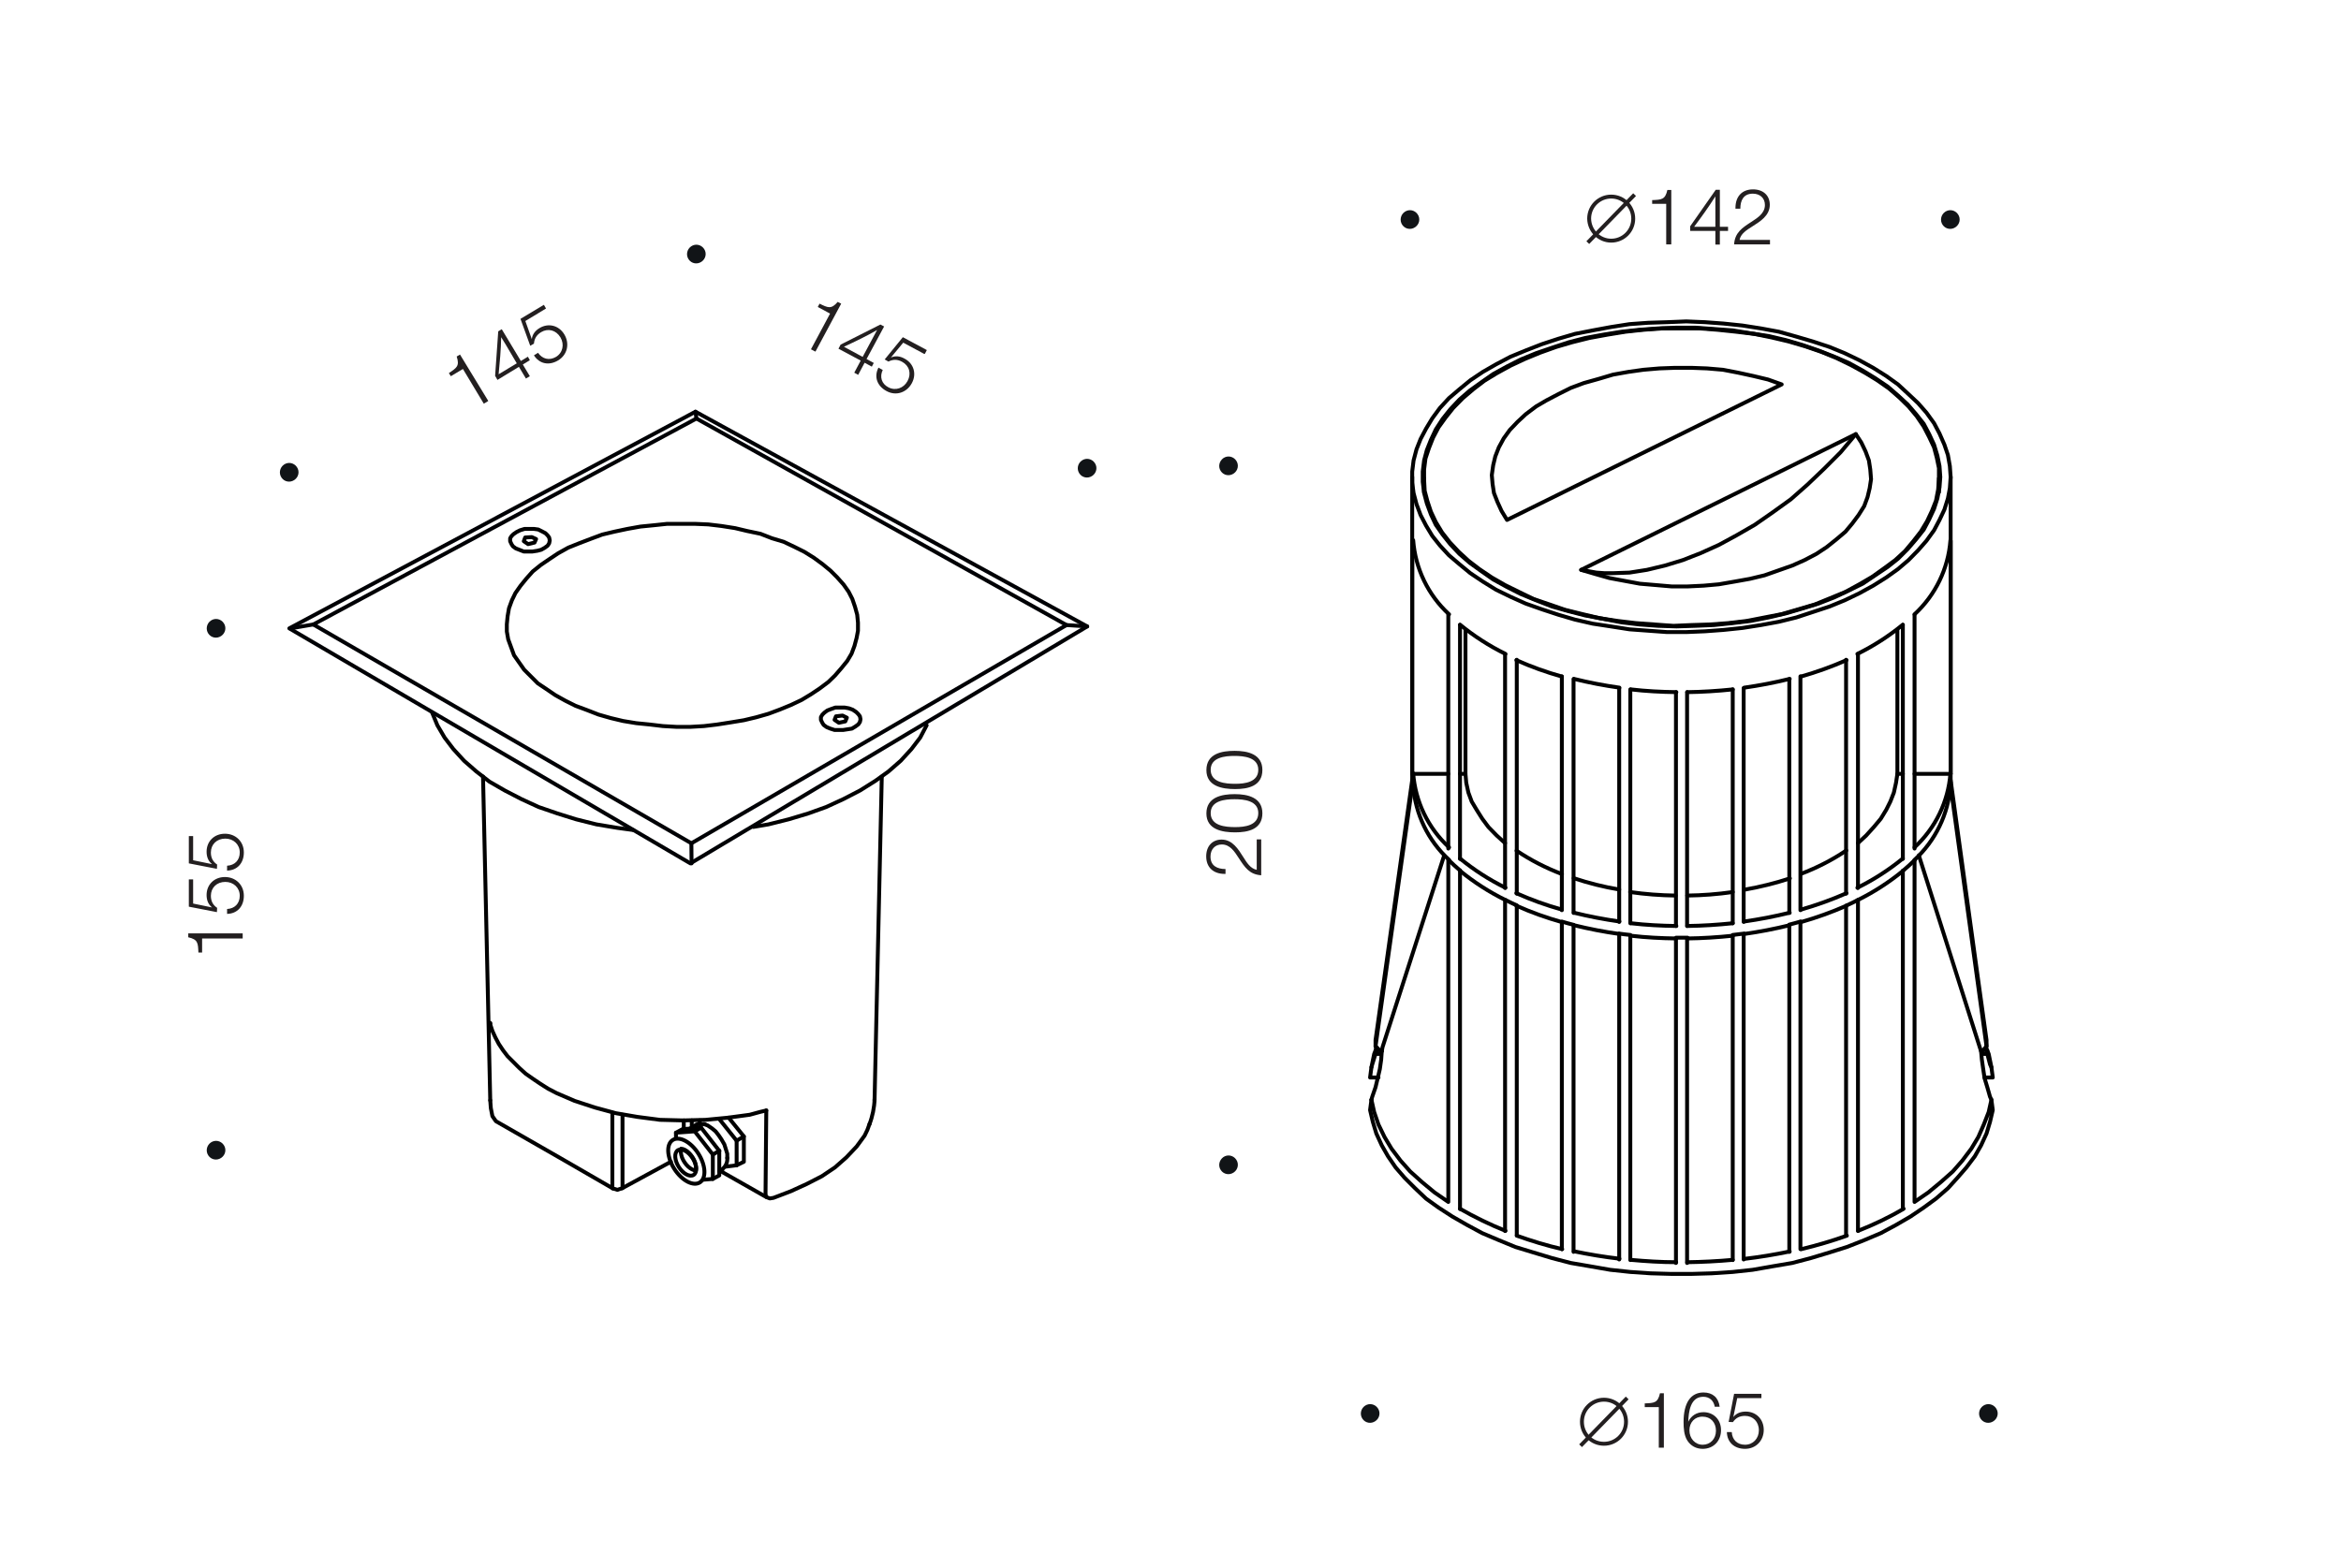 <?xml version="1.0" encoding="utf-8"?>
<!-- Generator: Adobe Illustrator 21.0.0, SVG Export Plug-In . SVG Version: 6.00 Build 0)  -->
<svg version="1.1" id="Слой_1" xmlns="http://www.w3.org/2000/svg" xmlns:xlink="http://www.w3.org/1999/xlink" x="0px" y="0px"
	 width="1200px" height="804px" viewBox="0 0 1200 804" style="enable-background:new 0 0 1200 804;" xml:space="preserve">
<style type="text/css">
	.st0{fill:#FFFFFF;}
	.st1{fill:#111417;}
	.st2{fill:none;stroke:#000000;stroke-width:2;stroke-linecap:round;stroke-linejoin:round;stroke-miterlimit:10;}
	.st3{fill:#231F20;}
	.st4{fill:none;stroke:#231F20;stroke-width:2;}
	.st5{fill:none;stroke:#000105;stroke-width:2;stroke-linecap:round;stroke-linejoin:round;stroke-miterlimit:10;}
</style>
<g id="Слой_3">
</g>
<g id="Слой_1_1_">
</g>
<g id="Слой_2">
	<rect y="0" class="st0" width="1200" height="804"/>
	<path class="st1" d="M106.8,324.9c1.5,2.2,4.4,2.7,6.6,1.2s2.8-4.4,1.3-6.6s-4.4-2.8-6.6-1.3C105.9,319.7,105.3,322.7,106.8,324.9"
		/>
	<path class="st1" d="M106.8,592.5c1.5,2.2,4.4,2.7,6.6,1.2s2.8-4.4,1.3-6.6c-1.5-2.2-4.4-2.8-6.6-1.3
		C105.9,587.3,105.3,590.3,106.8,592.5"/>
	<path class="st1" d="M144.3,244.9c1.5,2.2,4.4,2.7,6.6,1.2c2.2-1.5,2.8-4.4,1.3-6.6c-1.5-2.2-4.4-2.8-6.6-1.3
		C143.4,239.7,142.8,242.7,144.3,244.9"/>
	<path class="st1" d="M353,133c1.5,2.2,4.4,2.7,6.6,1.2s2.8-4.4,1.3-6.6c-1.5-2.2-4.4-2.8-6.6-1.3C352.1,127.8,351.5,130.8,353,133"
		/>
	<path class="st1" d="M718.8,115.3c1.5,2.2,4.4,2.7,6.6,1.2c2.2-1.5,2.8-4.4,1.3-6.6s-4.4-2.8-6.6-1.3S717.3,113.1,718.8,115.3"/>
	<path class="st1" d="M995.8,115.3c1.5,2.2,4.4,2.7,6.6,1.2c2.2-1.5,2.8-4.4,1.3-6.6s-4.4-2.8-6.6-1.3S994.3,113.1,995.8,115.3"/>
	<path class="st1" d="M698.4,727.5c1.5,2.2,4.4,2.7,6.6,1.2c2.2-1.5,2.8-4.4,1.3-6.6c-1.5-2.2-4.4-2.8-6.6-1.3
		C697.5,722.3,696.9,725.3,698.4,727.5"/>
	<path class="st1" d="M1015.3,727.5c1.5,2.2,4.4,2.7,6.6,1.2c2.2-1.5,2.8-4.4,1.3-6.6c-1.5-2.2-4.4-2.8-6.6-1.3
		C1014.4,722.3,1013.8,725.3,1015.3,727.5"/>
	<path class="st1" d="M625.8,241.6c1.5,2.2,4.4,2.7,6.6,1.2c2.2-1.5,2.8-4.4,1.3-6.6c-1.5-2.2-4.4-2.8-6.6-1.3
		C624.9,236.5,624.3,239.4,625.8,241.6"/>
	<path class="st1" d="M625.8,600c1.5,2.2,4.4,2.7,6.6,1.2c2.2-1.5,2.8-4.4,1.3-6.6c-1.5-2.2-4.4-2.8-6.6-1.3
		C624.9,594.9,624.3,597.8,625.8,600"/>
	<g>
		<line class="st2" x1="356.8" y1="576.8" x2="353.9" y2="578.6"/>
		<line class="st2" x1="368.7" y1="600.5" x2="370.2" y2="600.1"/>
		<line class="st2" x1="361.3" y1="576.4" x2="360.9" y2="576.4"/>
		<polyline class="st2" points="386.2,424 393.9,422.7 404.3,420.1 414.3,417.1 423.5,413.8 432.4,409.7 440.9,405.3 448.7,400.4 
			455.4,395.6 461.7,390.1 467.2,384.1 471.7,378.2 475,371.9 		"/>
		<polyline class="st2" points="221.6,365.6 224.2,371.9 227.9,378.2 232.4,384.1 237.9,390.1 244.2,395.6 250.9,400.8 258.7,405.3 
			267.2,409.7 276.1,413.8 285.7,417.1 295.3,420.1 305.7,422.7 316.5,424.5 324.6,425.6 		"/>
		<line class="st2" x1="247.6" y1="398.2" x2="251.3" y2="564.2"/>
		<line class="st2" x1="448.3" y1="564.2" x2="452" y2="398.2"/>
		<polyline class="st2" points="251.3,524.9 251.3,525.3 252.4,528.6 253.9,531.9 255.7,535.3 257.9,538.6 260.2,541.6 263.1,544.5 
			266.1,547.5 269.4,550.5 273.1,553.1 276.8,555.6 280.9,558.2 285.3,560.5 294.6,564.5 305,567.9 315.7,570.8 326.8,572.7 
			338.3,574.2 350.2,574.5 361.7,574.2 373.1,573.1 384.3,571.6 389.8,570.1 392.8,569.4 		"/>
		<polyline class="st2" points="369.4,600.5 392.8,613.8 394.6,614.5 396.5,614.2 405.4,610.8 413.5,607.1 421.3,603.1 428,598.6 
			433.9,593.4 439.1,587.9 443.2,582.3 444.6,579.4 445.7,576.4 		"/>
		<polyline class="st2" points="314.2,609.4 315.3,609.7 316.5,610.1 317.6,609.7 318.7,609.4 343.9,595.7 		"/>
		<polyline class="st2" points="360.5,604.9 365.4,604.5 365.4,592 		"/>
		<polyline class="st2" points="368.7,590.1 365.4,592 356.1,580.1 346.5,580.8 346.5,583.4 		"/>
		<polyline class="st2" points="356.1,580.1 359.4,578.2 368.7,590.1 		"/>
		<polyline class="st2" points="372.8,593.8 372.8,591.6 372,589 371.3,586.8 369.8,584.2 368.3,582 366.8,580.1 365,578.6 
			362.8,577.1 360.9,576.4 359.4,576.4 357.6,576.4 356.8,576.8 		"/>
		<path class="st2" d="M370.1,599.6c1.9-1.4,2.9-3.6,2.7-5.9"/>
		<polyline class="st2" points="365.4,604.5 368.7,602.7 368.7,590.1 		"/>
		<polyline class="st2" points="346.5,580.8 349.8,579 359.4,578.2 		"/>
		<polyline class="st2" points="372,598.2 377.6,597.5 377.6,584.9 		"/>
		<line class="st2" x1="358.7" y1="574.5" x2="358.7" y2="576.4"/>
		<polyline class="st2" points="373.5,573.1 381.3,582.7 377.6,584.9 368.7,573.8 		"/>
		<polyline class="st2" points="377.6,597.5 381.3,595.7 381.3,582.7 		"/>
		<path class="st2" d="M445.7,576.4c1.5-3.8,2.5-8.6,2.6-12.7"/>
		<polyline class="st2" points="251.3,564.2 251.6,568.2 252.4,572.3 254.2,574.9 287.2,593.8 314.2,609.4 		"/>
		<line class="st2" x1="251.3" y1="524.9" x2="251.3" y2="524.5"/>
		<line class="st2" x1="392.4" y1="613.1" x2="392.8" y2="569.4"/>
		<line class="st2" x1="354.6" y1="574.5" x2="354.6" y2="578.2"/>
		<line class="st2" x1="319.1" y1="571.6" x2="319.1" y2="609.2"/>
		<line class="st2" x1="313.9" y1="609.1" x2="313.9" y2="570.5"/>
		<line class="st2" x1="350.5" y1="579" x2="350.5" y2="574.5"/>
		<path class="st2" d="M392.4,612.8c0,0.3,0.1,0.7,0.4,0.9"/>
		<g>
			<polyline class="st2" points="274,278.2 270.7,279 268.5,277.5 269.2,275.6 272.6,275.4 274.8,276.4 274,278.2 			"/>
			<polyline class="st2" points="264.4,281.2 266.2,281.9 268.5,282.8 270.7,282.8 272.9,282.8 275.5,282.4 277.4,281.9 
				279.2,280.9 280.7,279.8 281.5,278.6 281.8,277.1 281.5,275.6 280.7,274.5 279.6,273.4 277.7,272.4 275.9,271.5 273.7,271.2 
				271.5,271.2 268.9,271.2 266.6,271.9 264.8,272.8 263.2,273.9 262.2,274.9 261.5,276 261.5,277.5 262.2,279 262.9,280.1 
				264.4,281.2 			"/>
		</g>
		<g>
			<polyline class="st2" points="433.3,369.9 430,370.6 427.8,369.1 428.5,367.3 431.9,366.9 434.1,368 433.3,369.9 			"/>
			<polyline class="st2" points="423.7,372.8 425.6,373.6 427.8,374.3 430,374.3 432.2,374.3 434.8,373.9 436.7,373.6 438.5,372.5 
				440,371.4 440.8,370.2 441.1,368.8 440.8,367.3 440,366.2 438.9,365.1 437.1,363.9 435.2,363.2 433,362.8 430.8,362.8 
				428.2,362.8 425.9,363.6 424.1,364.3 422.6,365.4 421.5,366.5 420.8,367.7 420.8,369.1 421.5,370.6 422.2,371.7 423.7,372.8 			
				"/>
		</g>
		<polyline class="st2" points="284.6,356.4 289.8,359.3 295,361.9 300.9,364.1 306.8,366.4 313.1,368.2 319.4,369.7 326.1,370.8 
			333.1,371.5 339.8,372.3 346.8,372.7 353.9,372.7 360.9,372.3 367.6,371.5 374.6,370.4 381.3,369.3 387.6,367.8 393.9,366 
			399.8,363.8 405.4,361.5 410.9,358.9 415.7,356 420.2,353 424.6,349.7 428,346.4 431.3,342.6 434.3,338.9 436.5,335.2 438,331.2 
			439.1,327.1 439.8,323.4 439.8,319.3 439.4,315.2 438.3,311.2 436.9,307.1 435,303.4 432.4,299.7 429.1,296 425.7,292.6 
			421.7,289.3 417.2,286 412.4,283 407.2,280.4 401.7,277.8 395.7,276 389.8,273.7 383.1,272.3 376.8,270.8 369.8,269.7 
			363.1,268.9 356.1,268.6 349.1,268.6 342,268.6 335.4,269.3 328.3,270 321.6,271.2 315,272.6 308.7,274.1 302.8,276.3 
			296.8,278.6 291.3,280.8 286.1,283.7 281.6,286.7 277.2,289.7 273.1,293 269.8,296.7 266.8,300.4 264.2,304.1 262.4,307.8 
			260.9,311.9 260.2,316 259.8,320.1 259.8,323.8 260.5,327.8 262,331.9 263.5,336 266.1,339.7 268.7,343.4 272,346.7 275.7,350.4 
			280.2,353.4 284.6,356.4 		"/>
		
			<ellipse transform="matrix(0.842 -0.54 0.54 0.842 -265.712 284.395)" class="st2" cx="351.8" cy="595" rx="7.3" ry="12.9"/>
		<path class="st2" d="M349.1,589c-0.3,1.2-0.1,2.7,0.5,4.5c1.4,3.6,4.5,6.5,7.1,6.7c0.3-1.2,0.1-2.7-0.5-4.5
			C354.8,592.1,351.6,589.1,349.1,589z"/>
		
			<ellipse transform="matrix(0.842 -0.54 0.54 0.842 -266.134 284.359)" class="st2" cx="351.5" cy="595.7" rx="4.2" ry="7.5"/>
	</g>
	<g>
		<line class="st2" x1="730" y1="245.3" x2="730" y2="252.4"/>
		<line class="st2" x1="993.9" y1="252.4" x2="993.9" y2="245.3"/>
		<line class="st2" x1="723.9" y1="244.6" x2="723.9" y2="401.4"/>
		<line class="st2" x1="999.9" y1="401.4" x2="999.9" y2="244.6"/>
		<line class="st2" x1="705.5" y1="536.9" x2="705.1" y2="538.7"/>
		<line class="st2" x1="1018.7" y1="538.7" x2="1018" y2="536.9"/>
		<polyline class="st2" points="962.3,195 968.3,199.2 973.6,203.8 978.3,208.4 982.5,213.4 986.1,218.7 988.9,224.1 991.4,229.4 
			992.8,234.7 993.9,240 993.9,245.7 993.5,251 992.4,256.7 990.3,262 987.8,267.3 984.6,272.6 980.7,277.6 976.5,282.6 
			971.5,287.2 965.8,291.4 959.8,295.7 953.1,299.6 946,303.5 938.2,306.7 930.4,309.9 921.9,312.4 913.3,314.9 904.5,316.6 
			895.3,318.4 886,319.5 876.5,320.2 866.9,320.5 857.7,320.9 848.1,320.2 838.5,319.5 829.3,318.4 820.1,317 811.2,314.9 
			802.3,312.7 794.2,309.9 786,307.1 778.6,303.5 771.5,300 764.7,296.1 758.3,291.8 752.7,287.5 747.7,282.9 743.1,278 739.2,273 
			736,267.7 733.5,262.4 731.7,257 730.3,251.7 730,246 730,240.7 730.7,235.1 732.5,229.7 734.6,224.4 737.4,219.1 741,214.1 
			744.9,209.2 749.8,204.2 755.2,199.6 760.8,195.3 767.2,191.4 774.3,187.5 781.8,184 789.6,180.8 797.7,177.9 805.9,175.5 
			814.7,173.3 824,171.6 833.2,170.1 842.4,169.1 852,168.4 861.6,168.4 871.1,168.4 880.4,169.1 889.9,170.1 899.2,171.2 908,173 
			916.9,175.1 925.4,177.6 933.6,180.4 941.4,183.6 948.8,187.2 955.9,191.1 962.3,195 		"/>
		<polyline class="st2" points="810.5,292.2 817.6,294.3 825,296.4 832.5,297.8 840.6,299.3 848.8,300 856.9,300.7 865.1,300.7 
			873.3,300.3 881.1,299.6 889.2,298.2 897,296.8 904.5,295 911.6,292.5 918.7,290 925,287.2 931.1,284 936.4,280.5 941.4,276.5 
			946,272.6 949.5,268.4 952.7,264.1 955.6,259.5 957.3,254.9 958.4,250.3 959.1,245.7 958.7,240.7 958,236.1 956.3,231.5 
			954.1,226.9 951.3,222.6 810.5,292.2 		"/>
		<polyline class="st2" points="772.5,266.6 913.3,197.1 906.3,194.6 898.8,192.8 891,191.1 883.2,189.6 875,188.9 866.9,188.6 
			858.7,188.6 850.6,188.9 842.4,189.6 834.6,190.7 826.8,192.1 819.4,194.3 811.9,196.4 805.2,198.9 798.8,202.1 792.7,205.3 
			787.4,208.4 782.1,212.4 777.9,216.3 773.9,220.5 770.8,224.8 768.3,229.4 766.5,234 765.4,238.6 764.7,243.6 765.1,248.2 
			765.8,252.8 767.6,257.4 769.7,262 772.5,266.6 		"/>
		<polyline class="st2" points="810.5,292.2 818.3,293.6 822.5,293.9 826.8,293.9 835.3,293.6 844.2,292.2 853.4,290 862.6,287.2 
			871.8,283.6 881.1,279.4 890.3,274.4 899.5,269.1 908.7,262.7 918,256 926.5,248.5 935,240.4 943.5,231.9 951.3,222.6 		"/>
		<path class="st2" d="M999.9,402.9c0-0.6,0-1.1,0-1.7"/>
		<path class="st2" d="M981.4,440.9c10.7-9.9,17.3-23.4,18.4-38"/>
		<path class="st2" d="M975.7,446.3c2-1.7,4-3.5,5.8-5.3"/>
		<path class="st2" d="M952.1,461.6c8.3-4.1,16.1-9.1,23.3-15"/>
		<path class="st2" d="M946.5,464.3c2-0.9,3.9-1.8,5.8-2.8"/>
		<path class="st2" d="M923.2,472.8c8-2.3,15.8-5.1,23.3-8.4"/>
		<path class="st2" d="M917.2,474.1c1.9-0.5,3.9-1,5.8-1.6"/>
		<path class="st2" d="M894.1,478.9c7.8-1.1,15.6-2.6,23.3-4.5"/>
		<path class="st2" d="M888.2,479.4c1.9-0.2,3.9-0.5,5.8-0.7"/>
		<path class="st2" d="M864.9,481.2c7.8-0.1,15.6-0.6,23.3-1.4"/>
		<path class="st2" d="M859.2,480.8c1.9,0,3.9,0,5.8,0"/>
		<path class="st2" d="M836,479.8c7.7,0.9,15.5,1.3,23.3,1.4"/>
		<path class="st2" d="M829.9,478.7c1.9,0.3,3.9,0.5,5.8,0.7"/>
		<path class="st2" d="M806.8,474.4c7.7,1.9,15.5,3.4,23.3,4.5"/>
		<path class="st2" d="M800.8,472.6c1.9,0.6,3.9,1.1,5.8,1.6"/>
		<path class="st2" d="M777.3,464.4c7.6,3.4,15.4,6.2,23.3,8.4"/>
		<path class="st2" d="M771.8,461.5c1.9,1,3.9,1.9,5.8,2.8"/>
		<path class="st2" d="M748.4,446.5c7.2,5.9,15,10.9,23.3,15"/>
		<path class="st2" d="M742.6,441c1.9,1.9,3.8,3.6,5.8,5.3"/>
		<path class="st2" d="M724.4,402.9c1.1,14.5,7.6,28.1,18.4,38"/>
		<path class="st2" d="M724.3,401.2c0,0.6,0,1.1,0,1.7"/>
		<polyline class="st2" points="999.9,244.6 999.5,239 998.5,233.3 996.7,228 994.2,222.3 991.4,217 987.5,211.6 983.2,206.7 
			978.3,202.1 972.9,197.1 966.9,192.8 960.2,188.6 953.1,184.7 945.6,181.1 937.8,177.9 929.3,175.1 920.8,172.6 911.9,170.1 
			902.7,168.4 893.1,166.9 883.5,165.9 874,165.2 864.4,164.8 854.5,165.2 844.9,165.5 835.3,166.2 825.7,167.7 816.5,169.4 
			807.3,171.2 798.8,173.7 790.3,176.5 782.1,179.7 774.3,182.9 766.9,186.8 760.1,190.7 753.7,195 748.1,199.6 742.7,204.2 
			738.1,209.2 734.2,214.5 731,219.8 728.2,225.1 726.1,230.4 724.6,236.1 723.9,241.8 723.9,247.5 724.6,252.8 726.1,258.5 
			728.2,264.1 731,269.5 734.2,274.8 738.1,279.7 742.7,284.7 748.1,289.3 753.7,293.9 760.1,298.2 766.9,302.4 774.3,306 
			782.1,309.5 790.3,312.4 798.8,315.2 807.3,317.7 816.5,319.8 825.7,321.2 835.3,322.7 844.9,323.4 854.5,324.1 864.4,324.1 
			874,323.7 883.5,323 893.1,322 902.7,320.5 911.9,318.8 920.8,316.6 929.3,313.8 937.8,311 945.6,307.8 953.1,304.2 960.2,300.3 
			966.9,296.1 972.9,291.8 978.3,287.2 983.2,282.2 987.5,277.3 991.4,271.9 994.2,266.6 996.7,261.3 998.5,255.6 999.5,250.3 
			999.9,244.6 		"/>
		<line class="st2" x1="748.4" y1="440.4" x2="748.4" y2="320.5"/>
		<path class="st2" d="M748.4,440.2c7.2,5.9,15,10.9,23.3,15"/>
		<line class="st2" x1="771.5" y1="335.4" x2="771.5" y2="455.3"/>
		<path class="st2" d="M748.4,320.3c7.2,5.9,15,10.9,23.3,15"/>
		<line class="st2" x1="981.4" y1="435.1" x2="981.4" y2="315.2"/>
		<path class="st2" d="M981.4,434.5c10.7-9.9,17.3-23.4,18.4-38"/>
		<line class="st2" x1="999.9" y1="396.8" x2="999.9" y2="277.3"/>
		<path class="st2" d="M981.4,315c10.7-9.9,17.3-23.4,18.4-38"/>
		<path class="st2" d="M724.4,396.5c1.1,14.5,7.6,28.1,18.4,38"/>
		<line class="st2" x1="742.4" y1="315.2" x2="742.4" y2="435.1"/>
		<path class="st2" d="M724.4,277c1.1,14.5,7.6,28.1,18.4,38"/>
		<line class="st2" x1="723.9" y1="396.8" x2="723.9" y2="277.3"/>
		<path class="st2" d="M836,473.4c7.7,0.9,15.5,1.3,23.3,1.4"/>
		<line class="st2" x1="859.1" y1="354.9" x2="859.1" y2="474.8"/>
		<path class="st2" d="M836,353.5c7.7,0.9,15.5,1.3,23.3,1.4"/>
		<line class="st2" x1="835.7" y1="473.4" x2="835.7" y2="353.5"/>
		<path class="st2" d="M806.8,468c7.7,1.9,15.5,3.4,23.3,4.5"/>
		<line class="st2" x1="830" y1="352.8" x2="830" y2="472.7"/>
		<path class="st2" d="M806.8,348.1c7.7,1.9,15.5,3.4,23.3,4.5"/>
		<line class="st2" x1="806.6" y1="468.1" x2="806.6" y2="348.2"/>
		<path class="st2" d="M777.3,458c7.6,3.4,15.4,6.2,23.3,8.4"/>
		<line class="st2" x1="800.6" y1="346.8" x2="800.6" y2="466.7"/>
		<path class="st2" d="M777.3,338.5c7.6,3.4,15.4,6.2,23.3,8.4"/>
		<line class="st2" x1="777.5" y1="458.2" x2="777.5" y2="338.3"/>
		<path class="st2" d="M952.1,455.2c8.3-4.1,16.1-9.1,23.3-15"/>
		<line class="st2" x1="975.4" y1="320.5" x2="975.4" y2="440.4"/>
		<path class="st2" d="M952.1,335.3c8.3-4.1,16.1-9.1,23.3-15"/>
		<line class="st2" x1="952.4" y1="455.3" x2="952.4" y2="335.4"/>
		<path class="st2" d="M923.2,466.4c8-2.3,15.8-5.1,23.3-8.4"/>
		<line class="st2" x1="946.3" y1="338.3" x2="946.3" y2="458.2"/>
		<path class="st2" d="M923.2,346.9c8-2.3,15.8-5.1,23.3-8.4"/>
		<line class="st2" x1="922.9" y1="466.7" x2="922.9" y2="346.8"/>
		<path class="st2" d="M894.1,472.5c7.8-1.1,15.6-2.6,23.3-4.5"/>
		<line class="st2" x1="917.2" y1="348.2" x2="917.2" y2="468.1"/>
		<path class="st2" d="M894.1,352.6c7.8-1.1,15.6-2.6,23.3-4.5"/>
		<line class="st2" x1="893.8" y1="472.7" x2="893.8" y2="352.8"/>
		<path class="st2" d="M864.9,474.8c7.8-0.1,15.6-0.6,23.3-1.4"/>
		<line class="st2" x1="888.2" y1="353.5" x2="888.2" y2="473.4"/>
		<path class="st2" d="M864.9,354.9c7.8-0.1,15.6-0.6,23.3-1.4"/>
		<line class="st2" x1="864.8" y1="474.8" x2="864.8" y2="354.9"/>
		<polyline class="st2" points="994.6,244.6 994.2,239 993.1,233.6 991.4,228 988.9,222.6 986.1,217.3 982.2,212.4 977.9,207.4 
			972.9,202.8 967.6,198.2 961.2,193.9 954.8,190 947.7,186.1 940.3,182.9 932.1,179.7 924,176.9 915.5,174.4 906.6,172.3 
			897.4,170.9 888.2,169.4 878.6,168.7 869,168 859.4,168 849.9,168.4 840.3,169.1 831.1,170.1 821.8,171.6 812.6,173.3 
			804.1,175.5 795.6,178.3 787.4,181.1 779.6,184.3 772.5,187.9 765.4,191.8 759.4,196 753.4,200.3 748.1,204.9 743.4,209.9 
			739.5,214.8 736,220.2 733.5,225.5 731.4,230.8 730,236.1 729.3,241.8 729.3,247.1 730,252.8 731.4,258.1 733.5,263.8 736,269.1 
			739.5,274.1 743.4,279 748.1,284 753.4,288.6 759.4,292.9 765.4,297.1 772.5,301 779.6,304.6 787.4,307.8 795.6,311 804.1,313.4 
			812.6,315.6 821.8,317.3 831.1,319.1 840.3,320.2 849.9,320.9 859.4,321.2 869,320.9 878.6,320.5 888.2,319.5 897.4,318.4 
			906.6,316.6 915.5,314.5 924,312 932.1,309.5 940.3,306.3 947.7,302.8 954.8,299.3 961.2,295 967.6,290.7 972.9,286.5 
			977.9,281.5 982.2,276.5 986.1,271.6 988.9,266.3 991.4,260.9 993.1,255.6 994.2,249.9 994.6,244.6 		"/>
		<path class="st2" d="M864.9,459.2c7.8-0.1,15.6-0.7,23.3-1.8"/>
		<path class="st2" d="M835.6,457.4c7.7,1.1,15.5,1.7,23.3,1.8"/>
		<path class="st2" d="M894.2,456.2c7.9-1.4,15.7-3.3,23.3-5.8"/>
		<path class="st2" d="M806.7,450.3c7.6,2.5,15.4,4.5,23.3,5.8"/>
		<path class="st2" d="M923.1,448.1c8.2-3.1,16-7.1,23.3-12"/>
		<path class="st2" d="M777.4,436.2c7.3,4.9,15.1,8.9,23.3,12"/>
		<polyline class="st2" points="972.6,323 972.6,396.8 971.9,401.4 970.8,406.4 969,411 966.9,415.2 964.1,419.8 960.5,424.1 
			956.6,428.4 952.4,432.3 		"/>
		<polyline class="st2" points="771.5,432.3 767.2,428.4 763,424.1 759.8,419.8 756.9,415.2 754.4,411 752.7,406.4 751.6,401.4 
			751.2,396.8 751.2,323 		"/>
		<polyline class="st2" points="742.4,441.1 742.4,485.5 742.4,529.4 742.4,616.3 735.3,611.4 728.9,606.1 722.9,600.7 717.9,595.1 
			713.3,589 709.7,583 706.6,576.6 704.4,570.2 703,563.9 		"/>
		<polyline class="st2" points="748.4,619.9 748.4,533.7 748.4,446.4 		"/>
		<path class="st2" d="M748.4,619.8c7.5,4.3,15.3,8.1,23.3,11.3"/>
		<line class="st2" x1="771.5" y1="461.7" x2="771.5" y2="631.2"/>
		<line class="st2" x1="777.5" y1="633.4" x2="777.5" y2="464.5"/>
		<path class="st2" d="M777.5,633.6c7.6,2.7,15.4,5.1,23.3,6.9"/>
		<line class="st2" x1="800.6" y1="472.7" x2="800.6" y2="640.5"/>
		<line class="st2" x1="806.6" y1="641.9" x2="806.6" y2="474.5"/>
		<path class="st2" d="M806.8,641.6c7.7,1.6,15.5,2.9,23.3,3.8"/>
		<line class="st2" x1="830" y1="479.1" x2="830" y2="645.8"/>
		<line class="st2" x1="835.7" y1="646.1" x2="835.7" y2="479.8"/>
		<path class="st2" d="M835.9,646c7.7,0.7,15.5,1.2,23.3,1.2"/>
		<polyline class="st2" points="859.1,481.2 859.1,579.1 859.1,629.8 859.1,647.6 		"/>
		<polyline class="st2" points="864.8,647.6 864.8,629.8 864.8,481.2 		"/>
		<path class="st2" d="M864.9,647.2c7.8-0.1,15.6-0.5,23.3-1.2"/>
		<line class="st2" x1="888.2" y1="479.8" x2="888.2" y2="646.1"/>
		<line class="st2" x1="893.8" y1="645.8" x2="893.8" y2="479.1"/>
		<path class="st2" d="M894.1,645.5c7.8-0.9,15.6-2.2,23.3-3.8"/>
		<line class="st2" x1="917.2" y1="474.5" x2="917.2" y2="641.9"/>
		<line class="st2" x1="922.9" y1="640.5" x2="922.9" y2="472.7"/>
		<path class="st2" d="M923.4,640.5c7.9-1.9,15.7-4.2,23.3-6.9"/>
		<line class="st2" x1="946.3" y1="464.5" x2="946.3" y2="633.4"/>
		<line class="st2" x1="952.4" y1="631.2" x2="952.4" y2="461.7"/>
		<path class="st2" d="M952.5,631.1c8.1-3.2,15.9-6.9,23.3-11.3"/>
		<polyline class="st2" points="975.4,446.4 975.4,533.7 975.4,619.9 		"/>
		<polyline class="st2" points="703,563.9 702.3,569.2 703.7,575.2 705.5,581.2 708.3,587.3 711.5,592.9 715.4,598.6 720,603.9 
			725.4,609.3 731,614.6 737.4,619.2 744.5,623.8 752,628.1 759.8,632.3 768.3,635.9 776.8,639.4 786,642.2 795.6,645.1 
			805.2,647.6 815.1,649.3 825.4,651.1 835.7,652.2 846,652.9 856.6,653.2 867.2,653.2 877.5,652.9 888.2,652.2 898.4,651.1 
			908.7,649.3 918.7,647.6 928.2,645.1 937.8,642.2 946.7,639.4 955.6,635.9 964.1,632.3 971.9,628.1 979.3,623.8 986.1,619.2 
			992.4,614.6 998.5,609.3 1003.4,603.9 1008,598.6 1012.3,592.9 1015.5,587.3 1018.3,581.2 1020.1,575.2 1021.5,569.2 
			1020.8,563.9 1019.4,570.2 1016.9,576.6 1014.1,583 1010.5,589 1005.9,595.1 1001,600.7 994.9,606.1 988.5,611.4 981.4,616.3 
			981.4,529.4 981.4,485.5 981.4,441.1 		"/>
		<line class="st2" x1="981.4" y1="396.8" x2="999.9" y2="396.8"/>
		<line class="st2" x1="742.4" y1="396.8" x2="723.9" y2="396.8"/>
		<line class="st2" x1="972.6" y1="396.8" x2="975.4" y2="396.8"/>
		<line class="st2" x1="751.2" y1="396.8" x2="748.4" y2="396.8"/>
		<polyline class="st2" points="740.3,438.6 708.7,536.9 708.3,539 		"/>
		<polyline class="st2" points="708.3,539 708,543.3 707.3,548.2 706.2,552.9 705.1,557.5 703.4,562.4 703,563.9 		"/>
		<polyline class="st2" points="983.6,438.6 1014.8,536.9 1015.5,539 1015.9,543.3 1016.6,548.2 1017.3,552.9 1018.7,557.5 
			1020.1,562.4 1020.8,563.9 		"/>
		<polyline class="st2" points="1015.5,539 1016.2,539 1018.3,536.5 999.9,403.2 		"/>
		<polyline class="st2" points="999.9,400 1012.3,490.1 1018.3,533.3 1018.3,536.5 		"/>
		<polyline class="st2" points="723.9,403.2 705.1,536.5 707.6,539 708.3,539 		"/>
		<polyline class="st2" points="723.9,400 711.2,490.1 705.1,533.3 705.1,536.5 		"/>
		<polyline class="st2" points="705.1,538.7 704.4,540.4 703,547.2 703.4,545.8 705.1,540.4 706.2,537.6 		"/>
		<polyline class="st2" points="1017.6,537.6 1018.7,540.4 1020.1,545.8 1020.8,547.2 1019.4,540.4 1018.7,538.7 		"/>
		<polyline class="st2" points="1017.3,552.5 1021.5,552.5 1020.8,547.2 		"/>
		<polyline class="st2" points="703,547.2 702.3,552.5 706.6,552.5 		"/>
		<line class="st2" x1="1015.9" y1="540.4" x2="1018.7" y2="540.4"/>
		<line class="st2" x1="705.1" y1="540.4" x2="708" y2="540.4"/>
	</g>
	<g>
		<path class="st3" d="M124.4,478.6v2.6h-20.8v7.2h-1.9c-0.2-4.8-0.2-6.7-5.2-7.8v-2L124.4,478.6L124.4,478.6z"/>
		<path class="st3" d="M99,451.2v12.1l9.7,2c-2-1.6-2.8-3.8-2.8-6.4c0-5.3,3.9-9.2,9.4-9.2s9.7,4,9.7,9.6c0,5.5-3.4,9.2-8.6,9.3
			v-2.5c3.9-0.2,6.5-2.8,6.5-6.8c0-4.1-3.2-7.1-7.4-7.1c-4.4,0-7.4,3-7.4,7.1c0,2.7,1,4.7,3.2,6.2l-0.1,2.2l-14.4-2.8v-14H99V451.2z
			"/>
		<path class="st3" d="M99,429v12.1l9.7,2c-2-1.6-2.8-3.8-2.8-6.4c0-5.3,3.9-9.2,9.4-9.2s9.7,4,9.7,9.6c0,5.5-3.4,9.2-8.6,9.3v-2.5
			c3.9-0.2,6.5-2.8,6.5-6.8c0-4.1-3.2-7.1-7.4-7.1c-4.4,0-7.4,3-7.4,7.1c0,2.7,1,4.7,3.2,6.2l-0.1,2.2l-14.4-2.8v-14H99V429z"/>
	</g>
	<g>
		<path class="st3" d="M250.3,205.6L248,207l-10.7-17.8l-6.2,3.7l-1-1.6c4-2.7,5.6-3.6,4-8.5l1.7-1L250.3,205.6L250.3,205.6z"/>
		<path class="st3" d="M271.6,184.7l-3.6,2.2l3.6,6l-2,1.2l-3.6-6l-11,6.7l-1.2-2.1l1.6-22.8l1.8-1.1l9.8,16.3l3.6-2.2L271.6,184.7
			L271.6,184.7z M259.3,176.8c-1.1-1.8-1.4-2.3-2.4-3.9c-0.1,6.4-0.7,12.7-1.3,19l9.3-5.6L259.3,176.8z"/>
		<path class="st3" d="M279.7,158.3l-10.4,6.3l3.3,9.3c0.3-2.5,1.8-4.4,4-5.7c4.5-2.7,9.9-1.4,12.7,3.3s1.6,10.4-3.2,13.3
			c-4.7,2.8-9.6,1.8-12.4-2.6l2.1-1.3c2.2,3.2,5.8,4.1,9.2,2.1c3.5-2.1,4.4-6.4,2.3-10c-2.3-3.8-6.4-4.8-9.9-2.7
			c-2.3,1.4-3.5,3.3-3.7,5.9l-1.9,1.1l-5-13.8l12-7.2l1.1,1.9L279.7,158.3z"/>
	</g>
	<g>
		<path class="st3" d="M856.7,125.3h-2.6v-20.8h-7.2v-1.9c4.8-0.2,6.7-0.2,7.8-5.2h2V125.3z"/>
		<path class="st3" d="M885.8,118.4h-4.2v7h-2.3v-7h-12.9V116l13.1-18.7h2.1v19h4.2L885.8,118.4L885.8,118.4z M879.3,105.3
			c0-2.1,0-2.7,0-4.6c-3.4,5.4-7.1,10.5-10.9,15.6h10.9V105.3z"/>
		<path class="st3" d="M907.3,125.3h-18.4c0.4-6.1,4.2-8.5,8.8-11.5c3.2-2.1,7-4.4,7-8.7c0-3.5-2.5-5.8-6.2-5.8
			c-4.8,0-6.4,3.5-6.4,7.7h-2.5v-0.4c0-5.9,3.4-9.5,9-9.5c5.2,0,8.6,3.1,8.6,7.9c0,5.6-5,8.6-9.1,11.2c-2.7,1.7-5.8,3.6-6.4,6.8
			c0.3,0,0.5,0,0.7,0h14.9L907.3,125.3L907.3,125.3z"/>
	</g>
	<path class="st4" d="M825.9,123.4c6.2,0,11.3-5,11.3-11.3c0-6.2-5-11.3-11.3-11.3c-6.2,0-11.3,5-11.3,11.3
		C814.7,118.3,819.7,123.4,825.9,123.4z"/>
	<line class="st4" x1="837.9" y1="99.8" x2="813.9" y2="124.4"/>
	<g>
		<path class="st3" d="M646.5,430.4v18.4c-6.1-0.4-8.5-4.2-11.5-8.8c-2.1-3.2-4.4-7-8.7-7c-3.5,0-5.8,2.5-5.8,6.2
			c0,4.8,3.5,6.4,7.7,6.4v2.5h-0.4c-5.9,0-9.5-3.4-9.5-9c0-5.2,3.1-8.6,7.9-8.6c5.6,0,8.6,5,11.2,9.1c1.7,2.7,3.6,5.8,6.8,6.4
			c0-0.3,0-0.5,0-0.7v-14.9H646.5z"/>
		<path class="st3" d="M632.9,407.2c6.7,0,14.2,1.7,14.2,9.8c0,8.3-7.4,9.8-14,9.8c-6.5,0-14.7-1.4-14.7-9.7
			C618.4,408.7,626.3,407.2,632.9,407.2z M633.2,424.1c4.8,0,11.8-0.8,11.8-7.2c0-6.4-7.4-7.1-12.2-7.1s-12.2,0.7-12.2,7.1
			C620.6,423.5,628.2,424.1,633.2,424.1z"/>
		<path class="st3" d="M632.9,385c6.7,0,14.2,1.7,14.2,9.8c0,8.3-7.4,9.8-14,9.8c-6.5,0-14.7-1.4-14.7-9.7
			C618.4,386.4,626.3,385,632.9,385z M633.2,401.9c4.8,0,11.8-0.8,11.8-7.2c0-6.4-7.4-7.1-12.2-7.1s-12.2,0.7-12.2,7.1
			C620.6,401.3,628.2,401.9,633.2,401.9z"/>
	</g>
	<g>
		<path class="st3" d="M852.9,742.3h-2.6v-20.8h-7.2v-1.9c4.8-0.2,6.7-0.2,7.8-5.2h2V742.3z"/>
		<path class="st3" d="M879,721.4c-0.5-3.1-2.6-5.2-5.9-5.2c-6.7,0-7.5,7.8-7.7,12.8c1.5-3.1,4.3-4.9,7.8-4.9c5.2,0,9,3.8,9,9.2
			c0,5.6-3.9,9.6-9.4,9.6c-3.4,0-6.2-1.6-7.9-4.3s-1.9-6.4-1.9-9.5c0-9.7,3.6-15.1,10.2-15.1c4.7,0,7.7,2.6,8.3,7.3H879V721.4z
			 M866,733.4c0,4.2,2.9,7.4,6.8,7.4c3.9,0,6.8-3,6.8-7.2c0-4.3-2.8-7.2-6.8-7.2C868.8,726.3,866,729.3,866,733.4z"/>
		<path class="st3" d="M902.6,716.9h-12.1l-2,9.7c1.6-2,3.8-2.8,6.4-2.8c5.3,0,9.2,3.9,9.2,9.4s-4,9.7-9.6,9.7
			c-5.5,0-9.2-3.4-9.3-8.6h2.5c0.2,3.9,2.8,6.5,6.8,6.5c4.1,0,7.1-3.2,7.1-7.4c0-4.4-3-7.4-7.1-7.4c-2.7,0-4.7,1-6.2,3.2l-2.2-0.1
			l2.8-14.4h14v2.2L902.6,716.9L902.6,716.9z"/>
	</g>
	<path class="st4" d="M822.2,740.3c6.2,0,11.3-5,11.3-11.3c0-6.2-5-11.3-11.3-11.3c-6.2,0-11.3,5-11.3,11.3S815.9,740.3,822.2,740.3
		z"/>
	<line class="st4" x1="834.1" y1="716.8" x2="810.2" y2="741.3"/>
	<g>
		<polygon class="st5" points="356.5,211.1 557.3,321.2 353.9,442.7 148.3,322.2 		"/>
		<polygon class="st5" points="160.6,320.2 354.4,432.4 546.7,320.5 357,214.6 		"/>
		<line class="st5" x1="354.5" y1="442.7" x2="354.4" y2="432.4"/>
		<line class="st5" x1="557.3" y1="321.2" x2="546.7" y2="320.5"/>
		<line class="st5" x1="148.9" y1="322.2" x2="160.6" y2="320.2"/>
		<line class="st5" x1="357" y1="214.6" x2="356.5" y2="211.1"/>
	</g>
	<g>
		<path class="st3" d="M418,180.3l-2.3-1.2l9.8-18.3l-6.3-3.4l0.9-1.7c4.3,2.1,6,3,9.3-0.9l1.8,0.9L418,180.3L418,180.3z"/>
		<path class="st3" d="M446.9,188l-3.7-2l-3.3,6.2l-2-1.1l3.3-6.2l-11.4-6.1l1.1-2.1l20.4-10.3l1.9,1l-9,16.7l3.7,2L446.9,188
			L446.9,188z M447.4,173.3c1-1.9,1.3-2.4,2.2-4.1c-5.5,3.2-11.2,5.9-17,8.6l9.6,5.2L447.4,173.3z"/>
		<path class="st3" d="M473.8,181.5l-10.8-5.8l-6.3,7.6c2.4-1,4.7-0.7,7,0.6c4.7,2.5,6.3,7.8,3.7,12.6c-2.6,4.8-8.1,6.7-13,4
			c-4.8-2.6-6.5-7.3-4.1-12l2.2,1.2c-1.7,3.5-0.6,7.1,2.9,8.9c3.6,1.9,7.8,0.5,9.8-3.2c2.1-3.9,0.9-7.9-2.8-9.9
			c-2.4-1.3-4.6-1.3-7-0.1l-1.9-1.1l9.3-11.4l12.3,6.6l-1,1.9L473.8,181.5z"/>
	</g>
	<path class="st1" d="M553.3,242.8c1.5,2.2,4.4,2.7,6.6,1.2s2.8-4.4,1.3-6.6c-1.5-2.2-4.4-2.8-6.6-1.3
		C552.4,237.6,551.8,240.6,553.3,242.8"/>
</g>
</svg>

